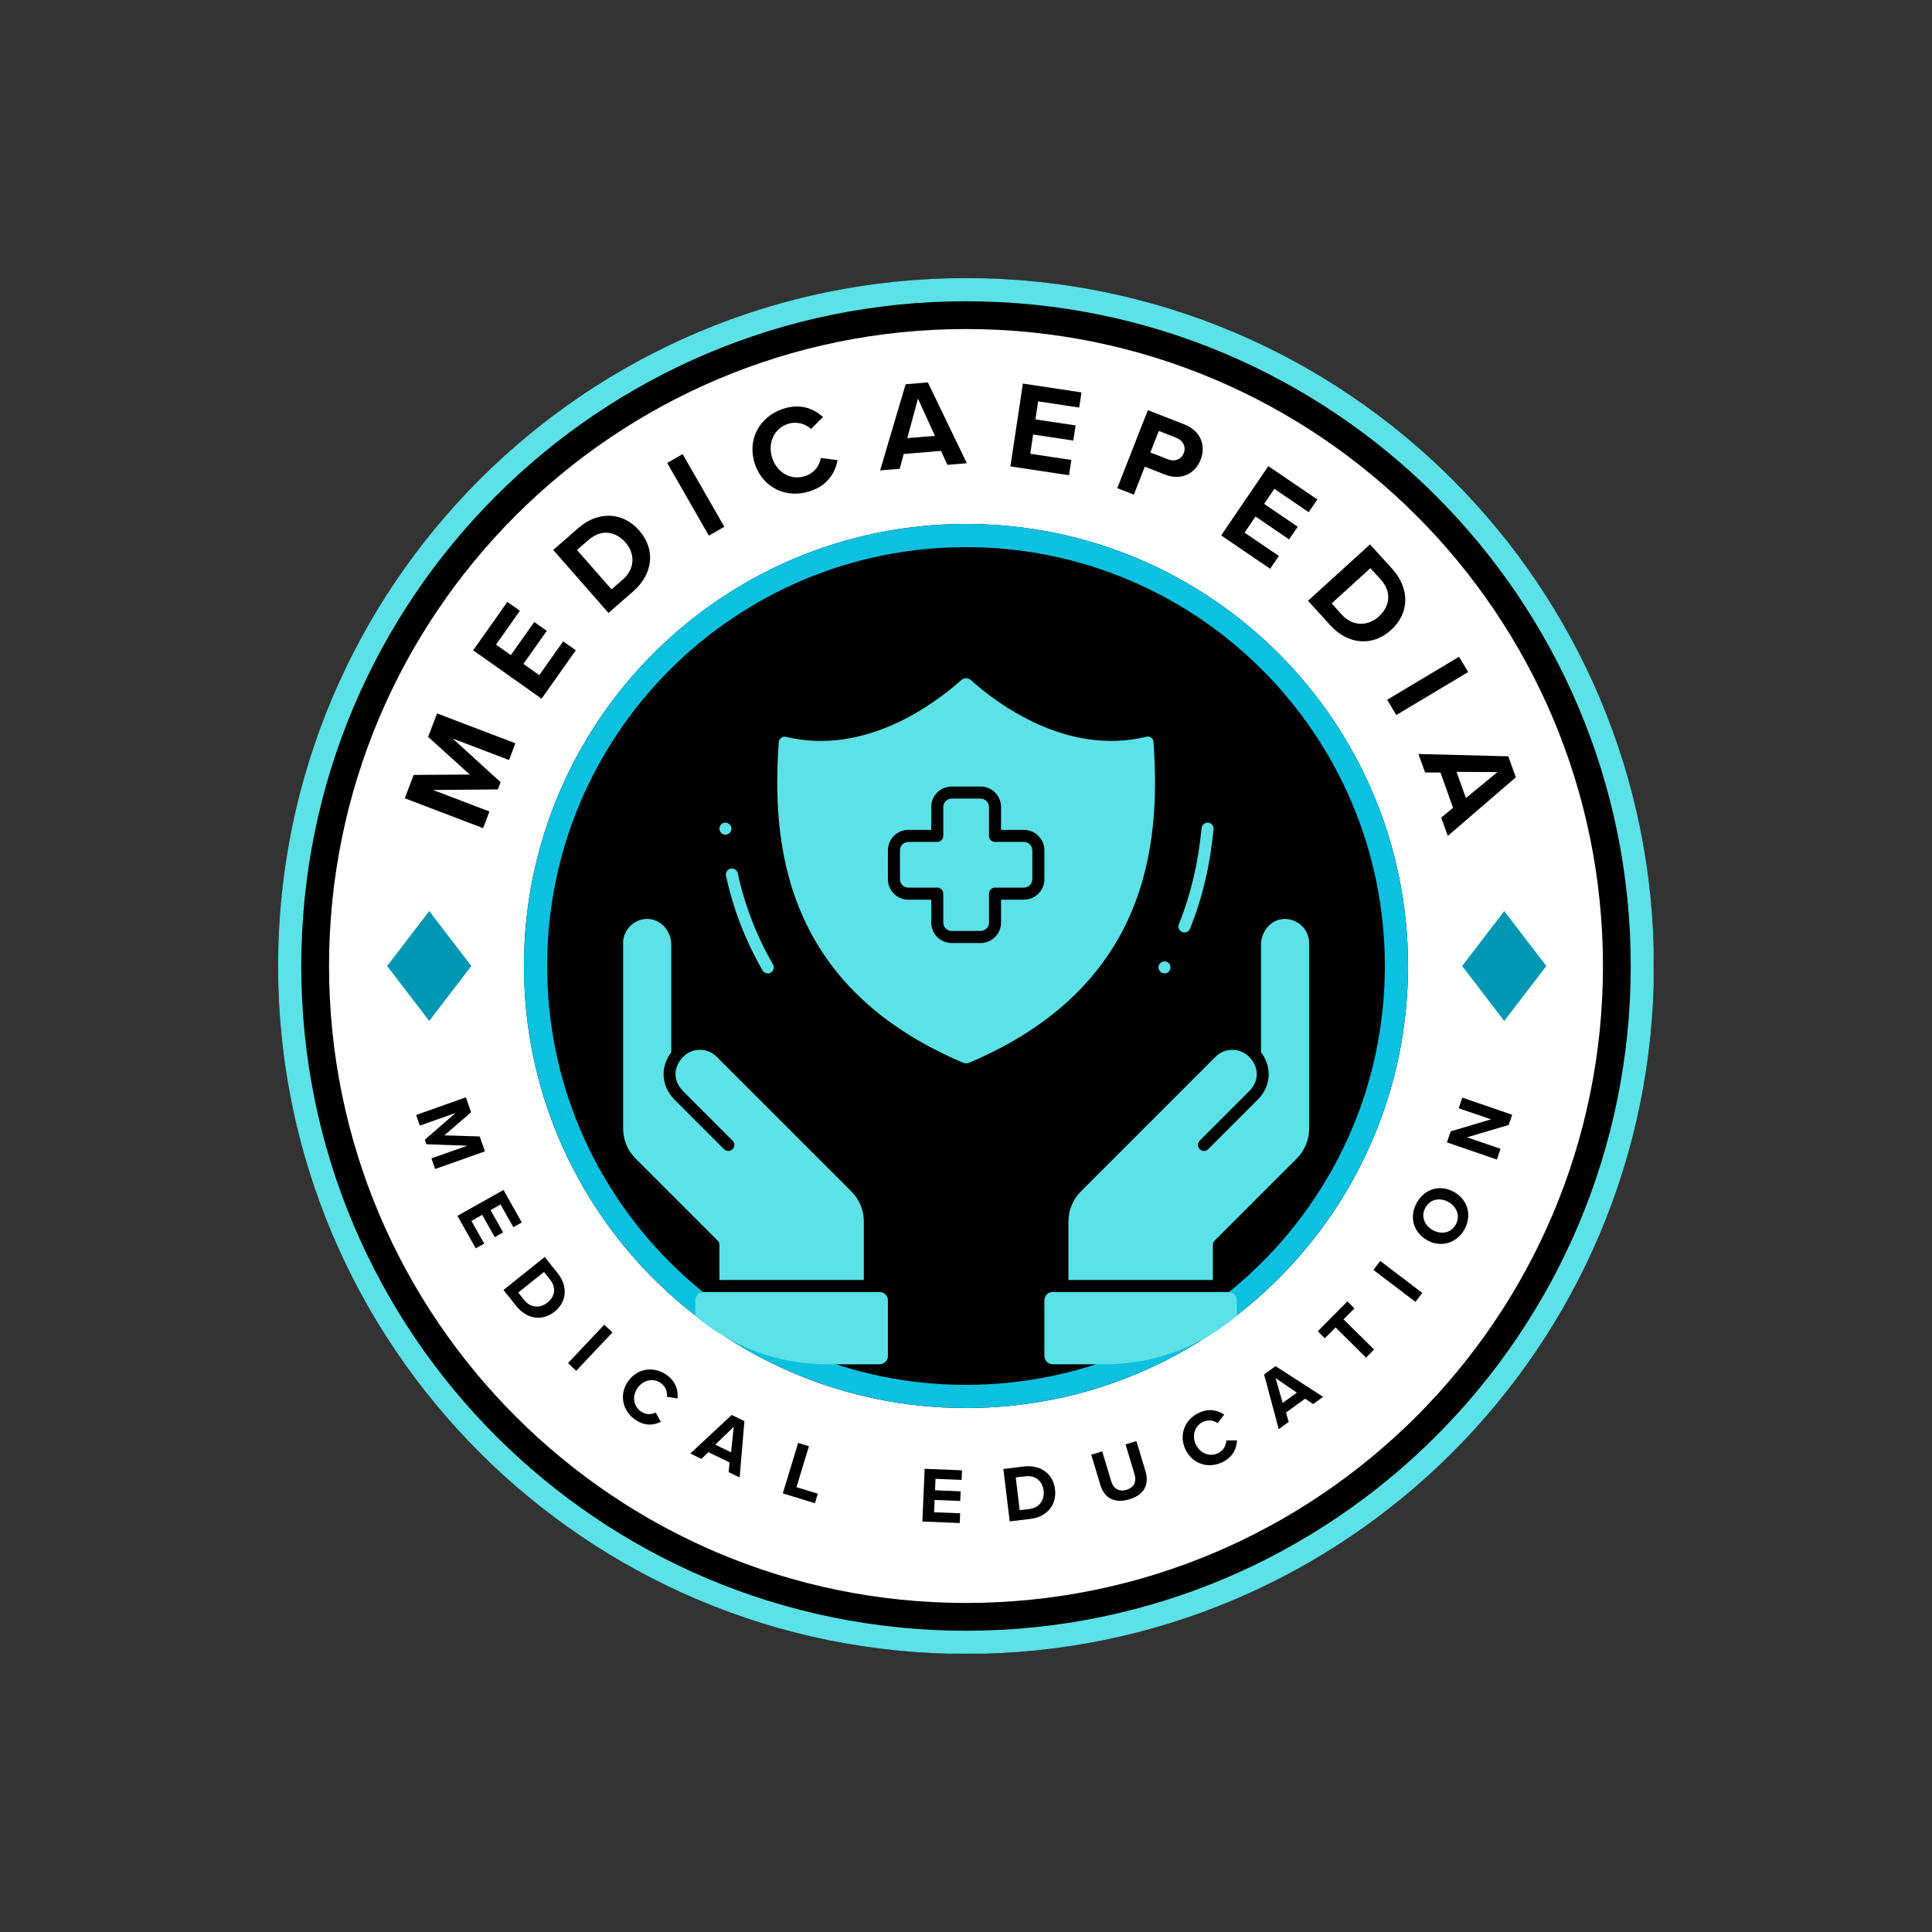 <svg xmlns="http://www.w3.org/2000/svg" xmlns:xlink="http://www.w3.org/1999/xlink" width="500" zoomAndPan="magnify" viewBox="0 0 375 375" height="500" preserveAspectRatio="xMidYMid meet" version="1.0"><rect x="0" y="0" width="375" height="375" fill="#333333" stroke="none"/><defs><g/><clipPath id="1dbd06b5d6"><path d="M 53.977 53.977 L 321.023 53.977 L 321.023 321.023 L 53.977 321.023 Z M 53.977 53.977 " clip-rule="nonzero"/></clipPath><clipPath id="651e604af2"><path d="M 187.5 53.977 C 113.758 53.977 53.977 113.758 53.977 187.5 C 53.977 261.242 113.758 321.023 187.5 321.023 C 261.242 321.023 321.023 261.242 321.023 187.5 C 321.023 113.758 261.242 53.977 187.5 53.977 Z M 187.5 53.977 " clip-rule="nonzero"/></clipPath><clipPath id="019a485dca"><path d="M 53.977 53.977 L 320.977 53.977 L 320.977 320.977 L 53.977 320.977 Z M 53.977 53.977 " clip-rule="nonzero"/></clipPath><clipPath id="c500428f69"><path d="M 187.5 53.977 C 113.758 53.977 53.977 113.758 53.977 187.5 C 53.977 261.242 113.758 321.023 187.5 321.023 C 261.242 321.023 321.023 261.242 321.023 187.5 C 321.023 113.758 261.242 53.977 187.5 53.977 Z M 187.5 53.977 " clip-rule="nonzero"/></clipPath><clipPath id="f6d254a394"><path d="M 63.867 63.867 L 311.133 63.867 L 311.133 311.133 L 63.867 311.133 Z M 63.867 63.867 " clip-rule="nonzero"/></clipPath><clipPath id="4ef3d621e8"><path d="M 187.5 63.867 C 119.219 63.867 63.867 119.219 63.867 187.5 C 63.867 255.781 119.219 311.133 187.5 311.133 C 255.781 311.133 311.133 255.781 311.133 187.5 C 311.133 119.219 255.781 63.867 187.5 63.867 Z M 187.5 63.867 " clip-rule="nonzero"/></clipPath><clipPath id="1462054e80"><path d="M 101.699 101.699 L 273.301 101.699 L 273.301 273.301 L 101.699 273.301 Z M 101.699 101.699 " clip-rule="nonzero"/></clipPath><clipPath id="3fd158102e"><path d="M 187.5 101.699 C 140.113 101.699 101.699 140.113 101.699 187.5 C 101.699 234.887 140.113 273.301 187.5 273.301 C 234.887 273.301 273.301 234.887 273.301 187.5 C 273.301 140.113 234.887 101.699 187.5 101.699 Z M 187.5 101.699 " clip-rule="nonzero"/></clipPath><clipPath id="299332eb56"><path d="M 101.699 101.699 L 273.297 101.699 L 273.297 273.297 L 101.699 273.297 Z M 101.699 101.699 " clip-rule="nonzero"/></clipPath><clipPath id="b4e4d67835"><path d="M 187.5 101.699 C 140.113 101.699 101.699 140.113 101.699 187.5 C 101.699 234.883 140.113 273.297 187.5 273.297 C 234.883 273.297 273.297 234.883 273.297 187.5 C 273.297 140.113 234.883 101.699 187.5 101.699 Z M 187.5 101.699 " clip-rule="nonzero"/></clipPath><clipPath id="8be808b8c9"><path d="M 174 155 L 201 155 L 201 181 L 174 181 Z M 174 155 " clip-rule="nonzero"/></clipPath><clipPath id="5b7eeaf78d"><path d="M 120.859 171.277 L 120.859 225.059 C 120.859 247.012 138.656 264.809 160.609 264.809 L 214.391 264.809 C 236.344 264.809 254.141 247.012 254.141 225.059 L 254.141 171.277 C 254.141 160.734 249.953 150.621 242.5 143.168 C 235.043 135.715 224.934 131.527 214.391 131.527 L 160.609 131.527 C 138.656 131.527 120.859 149.324 120.859 171.277 Z M 120.859 171.277 " clip-rule="nonzero"/></clipPath><clipPath id="a5181f579e"><path d="M 150 131.527 L 225 131.527 L 225 207 L 150 207 Z M 150 131.527 " clip-rule="nonzero"/></clipPath><clipPath id="e79843d381"><path d="M 120.859 171.277 L 120.859 225.059 C 120.859 247.012 138.656 264.809 160.609 264.809 L 214.391 264.809 C 236.344 264.809 254.141 247.012 254.141 225.059 L 254.141 171.277 C 254.141 160.734 249.953 150.621 242.5 143.168 C 235.043 135.715 224.934 131.527 214.391 131.527 L 160.609 131.527 C 138.656 131.527 120.859 149.324 120.859 171.277 Z M 120.859 171.277 " clip-rule="nonzero"/></clipPath><clipPath id="0e71e1c9b0"><path d="M 140 168 L 151 168 L 151 189 L 140 189 Z M 140 168 " clip-rule="nonzero"/></clipPath><clipPath id="c75d37d5e6"><path d="M 120.859 171.277 L 120.859 225.059 C 120.859 247.012 138.656 264.809 160.609 264.809 L 214.391 264.809 C 236.344 264.809 254.141 247.012 254.141 225.059 L 254.141 171.277 C 254.141 160.734 249.953 150.621 242.5 143.168 C 235.043 135.715 224.934 131.527 214.391 131.527 L 160.609 131.527 C 138.656 131.527 120.859 149.324 120.859 171.277 Z M 120.859 171.277 " clip-rule="nonzero"/></clipPath><clipPath id="228bcc765c"><path d="M 139 159 L 142 159 L 142 163 L 139 163 Z M 139 159 " clip-rule="nonzero"/></clipPath><clipPath id="bf916a16ea"><path d="M 120.859 171.277 L 120.859 225.059 C 120.859 247.012 138.656 264.809 160.609 264.809 L 214.391 264.809 C 236.344 264.809 254.141 247.012 254.141 225.059 L 254.141 171.277 C 254.141 160.734 249.953 150.621 242.5 143.168 C 235.043 135.715 224.934 131.527 214.391 131.527 L 160.609 131.527 C 138.656 131.527 120.859 149.324 120.859 171.277 Z M 120.859 171.277 " clip-rule="nonzero"/></clipPath><clipPath id="b9fc05ca70"><path d="M 228 159 L 236 159 L 236 181 L 228 181 Z M 228 159 " clip-rule="nonzero"/></clipPath><clipPath id="ef09172058"><path d="M 120.859 171.277 L 120.859 225.059 C 120.859 247.012 138.656 264.809 160.609 264.809 L 214.391 264.809 C 236.344 264.809 254.141 247.012 254.141 225.059 L 254.141 171.277 C 254.141 160.734 249.953 150.621 242.5 143.168 C 235.043 135.715 224.934 131.527 214.391 131.527 L 160.609 131.527 C 138.656 131.527 120.859 149.324 120.859 171.277 Z M 120.859 171.277 " clip-rule="nonzero"/></clipPath><clipPath id="4e86716dd7"><path d="M 224 186 L 228 186 L 228 189 L 224 189 Z M 224 186 " clip-rule="nonzero"/></clipPath><clipPath id="1e5c5a0a84"><path d="M 120.859 171.277 L 120.859 225.059 C 120.859 247.012 138.656 264.809 160.609 264.809 L 214.391 264.809 C 236.344 264.809 254.141 247.012 254.141 225.059 L 254.141 171.277 C 254.141 160.734 249.953 150.621 242.5 143.168 C 235.043 135.715 224.934 131.527 214.391 131.527 L 160.609 131.527 C 138.656 131.527 120.859 149.324 120.859 171.277 Z M 120.859 171.277 " clip-rule="nonzero"/></clipPath><clipPath id="0d4a43d613"><path d="M 202 250 L 241 250 L 241 265 L 202 265 Z M 202 250 " clip-rule="nonzero"/></clipPath><clipPath id="57bfafdc4e"><path d="M 120.859 171.277 L 120.859 225.059 C 120.859 247.012 138.656 264.809 160.609 264.809 L 214.391 264.809 C 236.344 264.809 254.141 247.012 254.141 225.059 L 254.141 171.277 C 254.141 160.734 249.953 150.621 242.5 143.168 C 235.043 135.715 224.934 131.527 214.391 131.527 L 160.609 131.527 C 138.656 131.527 120.859 149.324 120.859 171.277 Z M 120.859 171.277 " clip-rule="nonzero"/></clipPath><clipPath id="d42ee55ed3"><path d="M 134 250 L 173 250 L 173 265 L 134 265 Z M 134 250 " clip-rule="nonzero"/></clipPath><clipPath id="e56c84cd78"><path d="M 120.859 171.277 L 120.859 225.059 C 120.859 247.012 138.656 264.809 160.609 264.809 L 214.391 264.809 C 236.344 264.809 254.141 247.012 254.141 225.059 L 254.141 171.277 C 254.141 160.734 249.953 150.621 242.5 143.168 C 235.043 135.715 224.934 131.527 214.391 131.527 L 160.609 131.527 C 138.656 131.527 120.859 149.324 120.859 171.277 Z M 120.859 171.277 " clip-rule="nonzero"/></clipPath><clipPath id="13a56d1e09"><path d="M 120.859 178 L 168 178 L 168 249 L 120.859 249 Z M 120.859 178 " clip-rule="nonzero"/></clipPath><clipPath id="18977eaadd"><path d="M 120.859 171.277 L 120.859 225.059 C 120.859 247.012 138.656 264.809 160.609 264.809 L 214.391 264.809 C 236.344 264.809 254.141 247.012 254.141 225.059 L 254.141 171.277 C 254.141 160.734 249.953 150.621 242.5 143.168 C 235.043 135.715 224.934 131.527 214.391 131.527 L 160.609 131.527 C 138.656 131.527 120.859 149.324 120.859 171.277 Z M 120.859 171.277 " clip-rule="nonzero"/></clipPath><clipPath id="b95aeb6cd4"><path d="M 207 178 L 254.359 178 L 254.359 249 L 207 249 Z M 207 178 " clip-rule="nonzero"/></clipPath><clipPath id="047fb5c427"><path d="M 120.859 171.277 L 120.859 225.059 C 120.859 247.012 138.656 264.809 160.609 264.809 L 214.391 264.809 C 236.344 264.809 254.141 247.012 254.141 225.059 L 254.141 171.277 C 254.141 160.734 249.953 150.621 242.5 143.168 C 235.043 135.715 224.934 131.527 214.391 131.527 L 160.609 131.527 C 138.656 131.527 120.859 149.324 120.859 171.277 Z M 120.859 171.277 " clip-rule="nonzero"/></clipPath><clipPath id="6c507a5f17"><path d="M 75.141 176.832 L 91.488 176.832 L 91.488 198.227 L 75.141 198.227 Z M 75.141 176.832 " clip-rule="nonzero"/></clipPath><clipPath id="13dfee929d"><path d="M 83.316 176.832 L 91.488 187.5 L 83.316 198.168 L 75.141 187.5 Z M 83.316 176.832 " clip-rule="nonzero"/></clipPath><clipPath id="7eae1aa08e"><path d="M 283.801 176.832 L 300.148 176.832 L 300.148 198.227 L 283.801 198.227 Z M 283.801 176.832 " clip-rule="nonzero"/></clipPath><clipPath id="d4e64e7cea"><path d="M 291.973 176.832 L 300.148 187.5 L 291.973 198.168 L 283.801 187.5 Z M 291.973 176.832 " clip-rule="nonzero"/></clipPath></defs><g clip-path="url(#1dbd06b5d6)"><g clip-path="url(#651e604af2)"><path fill="#000000" d="M 53.977 53.977 L 321.023 53.977 L 321.023 321.023 L 53.977 321.023 Z M 53.977 53.977 " fill-opacity="1" fill-rule="nonzero"/></g></g><g clip-path="url(#019a485dca)"><g clip-path="url(#c500428f69)"><path stroke-linecap="butt" transform="matrix(0.75, 0, 0, 0.75, 53.976, 53.976)" fill="none" stroke-linejoin="miter" d="M 178.032 0 C 79.709 0 0 79.709 0 178.032 C 0 276.355 79.709 356.063 178.032 356.063 C 276.355 356.063 356.063 276.355 356.063 178.032 C 356.063 79.709 276.355 0 178.032 0 Z M 178.032 0 " stroke="#5ce1e6" stroke-width="12" stroke-opacity="1" stroke-miterlimit="4"/></g></g><g clip-path="url(#f6d254a394)"><g clip-path="url(#4ef3d621e8)"><path fill="#ffffff" d="M 63.867 63.867 L 311.133 63.867 L 311.133 311.133 L 63.867 311.133 Z M 63.867 63.867 " fill-opacity="1" fill-rule="nonzero"/></g></g><g clip-path="url(#1462054e80)"><g clip-path="url(#3fd158102e)"><path fill="#000000" d="M 101.699 101.699 L 273.301 101.699 L 273.301 273.301 L 101.699 273.301 Z M 101.699 101.699 " fill-opacity="1" fill-rule="nonzero"/></g></g><g clip-path="url(#299332eb56)"><g clip-path="url(#b4e4d67835)"><path stroke-linecap="butt" transform="matrix(0.75, 0, 0, 0.75, 101.701, 101.701)" fill="none" stroke-linejoin="miter" d="M 114.399 -0.002 C 51.217 -0.002 -0.002 51.217 -0.002 114.399 C -0.002 177.576 51.217 228.795 114.399 228.795 C 177.576 228.795 228.795 177.576 228.795 114.399 C 228.795 51.217 177.576 -0.002 114.399 -0.002 Z M 114.399 -0.002 " stroke="#0cc0df" stroke-width="12" stroke-opacity="1" stroke-miterlimit="4"/></g></g><g clip-path="url(#8be808b8c9)"><g clip-path="url(#5b7eeaf78d)"><path fill="#5ce1e6" d="M 198.742 163.414 L 193.133 163.414 C 192.98 163.414 192.828 163.383 192.688 163.324 C 192.543 163.266 192.418 163.184 192.309 163.07 C 192.199 162.961 192.113 162.836 192.055 162.691 C 191.996 162.551 191.965 162.402 191.965 162.246 L 191.965 156.641 C 191.965 156.422 191.922 156.215 191.84 156.016 C 191.758 155.812 191.641 155.637 191.484 155.484 C 191.332 155.332 191.156 155.211 190.957 155.129 C 190.754 155.047 190.547 155.004 190.332 155.004 L 184.723 155.004 C 184.508 155.004 184.297 155.047 184.098 155.129 C 183.898 155.211 183.723 155.332 183.566 155.484 C 183.414 155.637 183.297 155.812 183.215 156.016 C 183.129 156.215 183.09 156.422 183.09 156.641 L 183.09 162.246 C 183.09 162.402 183.059 162.551 183 162.691 C 182.941 162.836 182.855 162.961 182.746 163.07 C 182.637 163.184 182.512 163.266 182.367 163.324 C 182.223 163.383 182.074 163.414 181.922 163.414 L 176.312 163.414 C 176.098 163.414 175.887 163.457 175.688 163.539 C 175.488 163.621 175.312 163.742 175.156 163.895 C 175.004 164.047 174.887 164.223 174.805 164.426 C 174.719 164.625 174.68 164.832 174.68 165.051 L 174.68 170.656 C 174.68 170.875 174.719 171.082 174.805 171.281 C 174.887 171.48 175.004 171.66 175.156 171.812 C 175.312 171.965 175.488 172.082 175.688 172.168 C 175.887 172.25 176.098 172.293 176.312 172.293 L 181.922 172.293 C 182.074 172.293 182.223 172.32 182.367 172.379 C 182.512 172.441 182.637 172.523 182.746 172.633 C 182.855 172.742 182.941 172.871 183 173.012 C 183.059 173.156 183.09 173.305 183.09 173.461 L 183.09 179.066 C 183.09 179.281 183.129 179.492 183.215 179.691 C 183.297 179.891 183.414 180.07 183.566 180.223 C 183.723 180.375 183.898 180.492 184.098 180.578 C 184.297 180.66 184.508 180.703 184.723 180.703 L 190.332 180.703 C 190.547 180.703 190.754 180.66 190.957 180.578 C 191.156 180.492 191.332 180.375 191.484 180.223 C 191.641 180.07 191.758 179.891 191.84 179.691 C 191.922 179.492 191.965 179.281 191.965 179.066 L 191.965 173.461 C 191.965 173.305 191.996 173.156 192.055 173.012 C 192.113 172.871 192.199 172.742 192.309 172.633 C 192.418 172.523 192.543 172.441 192.688 172.379 C 192.828 172.32 192.98 172.293 193.133 172.293 L 198.742 172.293 C 198.957 172.293 199.164 172.25 199.367 172.168 C 199.566 172.082 199.742 171.965 199.895 171.812 C 200.051 171.66 200.168 171.48 200.25 171.281 C 200.332 171.082 200.375 170.871 200.375 170.656 L 200.375 165.051 C 200.375 164.832 200.332 164.625 200.25 164.426 C 200.168 164.223 200.051 164.047 199.895 163.895 C 199.742 163.742 199.566 163.621 199.367 163.539 C 199.164 163.457 198.957 163.414 198.742 163.414 Z M 198.742 163.414 " fill-opacity="1" fill-rule="nonzero"/></g></g><g clip-path="url(#a5181f579e)"><g clip-path="url(#e79843d381)"><path fill="#5ce1e6" d="M 223.902 144.078 C 223.906 143.902 223.867 143.738 223.793 143.578 C 223.715 143.422 223.609 143.289 223.469 143.184 C 223.328 143.078 223.172 143.012 223 142.98 C 222.828 142.949 222.66 142.957 222.492 143.008 C 207 146.73 193.523 136.551 188.449 132 C 188.32 131.887 188.18 131.797 188.02 131.738 C 187.859 131.676 187.695 131.645 187.523 131.645 C 187.352 131.645 187.188 131.676 187.027 131.734 C 186.867 131.797 186.727 131.883 186.598 131.996 C 181.492 136.547 167.957 146.738 152.562 143.016 C 152.398 142.977 152.23 142.973 152.062 143.012 C 151.895 143.047 151.746 143.113 151.609 143.219 C 151.473 143.32 151.363 143.449 151.285 143.602 C 151.203 143.75 151.16 143.914 151.152 144.082 C 149.781 163.688 151.992 191.465 186.953 206.281 C 187.336 206.438 187.719 206.438 188.105 206.281 C 223.066 191.465 225.277 163.684 223.902 144.078 Z M 202.711 170.656 C 202.711 171.184 202.609 171.688 202.41 172.176 C 202.207 172.66 201.918 173.09 201.547 173.465 C 201.176 173.836 200.746 174.121 200.258 174.324 C 199.773 174.527 199.266 174.629 198.742 174.629 L 194.301 174.629 L 194.301 179.066 C 194.301 179.594 194.199 180.098 194 180.586 C 193.797 181.07 193.508 181.5 193.137 181.875 C 192.766 182.246 192.336 182.531 191.848 182.734 C 191.363 182.938 190.855 183.039 190.332 183.039 L 184.723 183.039 C 184.195 183.039 183.691 182.938 183.203 182.734 C 182.719 182.531 182.289 182.246 181.918 181.875 C 181.543 181.5 181.258 181.07 181.055 180.586 C 180.855 180.098 180.754 179.594 180.754 179.066 L 180.754 174.629 L 176.312 174.629 C 175.785 174.629 175.281 174.527 174.793 174.324 C 174.309 174.121 173.879 173.836 173.508 173.465 C 173.133 173.09 172.848 172.66 172.645 172.176 C 172.445 171.688 172.344 171.184 172.344 170.656 L 172.344 165.051 C 172.344 164.523 172.445 164.016 172.645 163.531 C 172.848 163.043 173.133 162.613 173.508 162.242 C 173.879 161.871 174.309 161.582 174.793 161.383 C 175.281 161.18 175.785 161.078 176.312 161.078 L 180.754 161.078 L 180.754 156.641 C 180.754 156.113 180.855 155.605 181.055 155.121 C 181.258 154.633 181.543 154.203 181.918 153.832 C 182.289 153.461 182.719 153.172 183.203 152.973 C 183.691 152.77 184.195 152.668 184.723 152.668 L 190.332 152.668 C 190.855 152.668 191.363 152.77 191.848 152.973 C 192.336 153.172 192.766 153.461 193.137 153.832 C 193.508 154.203 193.797 154.633 194 155.121 C 194.199 155.605 194.301 156.113 194.301 156.641 L 194.301 161.078 L 198.742 161.078 C 199.266 161.078 199.773 161.18 200.258 161.383 C 200.746 161.582 201.176 161.871 201.547 162.242 C 201.918 162.613 202.207 163.043 202.41 163.531 C 202.609 164.016 202.711 164.523 202.711 165.051 Z M 202.711 170.656 " fill-opacity="1" fill-rule="nonzero"/></g></g><g clip-path="url(#0e71e1c9b0)"><g clip-path="url(#c75d37d5e6)"><path fill="#5ce1e6" d="M 140.918 169.996 C 142.328 176.484 144.695 182.605 148.016 188.359 C 148.094 188.492 148.191 188.605 148.316 188.699 C 148.438 188.793 148.574 188.863 148.727 188.902 C 148.875 188.941 149.027 188.949 149.18 188.93 C 149.332 188.91 149.477 188.859 149.609 188.781 C 149.746 188.703 149.859 188.605 149.953 188.48 C 150.047 188.359 150.113 188.223 150.152 188.07 C 150.195 187.922 150.203 187.77 150.184 187.617 C 150.164 187.465 150.113 187.32 150.035 187.184 C 146.836 181.641 144.559 175.742 143.199 169.488 C 143.164 169.336 143.105 169.199 143.016 169.07 C 142.926 168.945 142.816 168.84 142.684 168.754 C 142.555 168.672 142.414 168.617 142.262 168.59 C 142.109 168.562 141.957 168.566 141.805 168.602 C 141.652 168.633 141.516 168.695 141.387 168.785 C 141.262 168.875 141.156 168.984 141.07 169.113 C 140.988 169.246 140.934 169.387 140.906 169.539 C 140.879 169.691 140.883 169.844 140.918 169.996 Z M 140.918 169.996 " fill-opacity="1" fill-rule="nonzero"/></g></g><g clip-path="url(#228bcc765c)"><g clip-path="url(#bf916a16ea)"><path fill="#5ce1e6" d="M 141.973 160.844 C 141.973 161 141.941 161.148 141.883 161.293 C 141.824 161.434 141.738 161.562 141.629 161.672 C 141.52 161.781 141.395 161.863 141.25 161.922 C 141.109 161.984 140.957 162.012 140.805 162.012 C 140.648 162.012 140.5 161.984 140.355 161.922 C 140.215 161.863 140.086 161.781 139.977 161.672 C 139.867 161.562 139.785 161.434 139.727 161.293 C 139.664 161.148 139.637 161 139.637 160.844 C 139.637 160.691 139.664 160.539 139.727 160.398 C 139.785 160.254 139.867 160.129 139.977 160.02 C 140.086 159.91 140.215 159.824 140.355 159.766 C 140.5 159.707 140.648 159.676 140.805 159.676 C 140.957 159.676 141.109 159.707 141.25 159.766 C 141.395 159.824 141.52 159.91 141.629 160.02 C 141.738 160.129 141.824 160.254 141.883 160.398 C 141.941 160.539 141.973 160.691 141.973 160.844 Z M 141.973 160.844 " fill-opacity="1" fill-rule="nonzero"/></g></g><g clip-path="url(#b9fc05ca70)"><g clip-path="url(#ef09172058)"><path fill="#5ce1e6" d="M 233.234 160.727 C 232.523 167.738 231.121 173.668 228.816 179.387 C 228.758 179.527 228.73 179.68 228.73 179.832 C 228.73 179.988 228.762 180.137 228.824 180.281 C 228.883 180.422 228.969 180.547 229.078 180.656 C 229.191 180.766 229.316 180.848 229.461 180.906 C 229.605 180.965 229.754 180.992 229.91 180.992 C 230.062 180.992 230.215 180.961 230.355 180.898 C 230.5 180.84 230.625 180.754 230.734 180.641 C 230.84 180.531 230.926 180.406 230.984 180.262 C 233.375 174.332 234.828 168.199 235.555 160.961 C 235.57 160.805 235.555 160.656 235.512 160.508 C 235.469 160.359 235.395 160.223 235.297 160.105 C 235.199 159.984 235.082 159.887 234.945 159.816 C 234.809 159.742 234.664 159.699 234.512 159.684 C 234.355 159.668 234.207 159.684 234.059 159.73 C 233.91 159.773 233.777 159.848 233.656 159.945 C 233.539 160.043 233.441 160.16 233.367 160.293 C 233.293 160.43 233.25 160.574 233.234 160.727 Z M 233.234 160.727 " fill-opacity="1" fill-rule="nonzero"/></g></g><g clip-path="url(#4e86716dd7)"><g clip-path="url(#1e5c5a0a84)"><path fill="#5ce1e6" d="M 227.195 187.773 C 227.195 187.926 227.164 188.074 227.105 188.219 C 227.047 188.363 226.961 188.488 226.852 188.598 C 226.742 188.707 226.617 188.793 226.473 188.852 C 226.332 188.91 226.184 188.941 226.027 188.941 C 225.871 188.941 225.723 188.91 225.578 188.852 C 225.438 188.793 225.309 188.707 225.199 188.598 C 225.09 188.488 225.008 188.363 224.949 188.219 C 224.887 188.074 224.859 187.926 224.859 187.773 C 224.859 187.617 224.887 187.469 224.949 187.324 C 225.008 187.18 225.09 187.055 225.199 186.945 C 225.309 186.836 225.438 186.75 225.578 186.691 C 225.723 186.633 225.871 186.602 226.027 186.602 C 226.184 186.602 226.332 186.633 226.473 186.691 C 226.617 186.75 226.742 186.836 226.852 186.945 C 226.961 187.055 227.047 187.18 227.105 187.324 C 227.164 187.469 227.195 187.617 227.195 187.773 Z M 227.195 187.773 " fill-opacity="1" fill-rule="nonzero"/></g></g><g clip-path="url(#0d4a43d613)"><g clip-path="url(#57bfafdc4e)"><path fill="#5ce1e6" d="M 240.09 263.207 L 240.09 252.383 C 240.09 252.172 240.051 251.969 239.969 251.773 C 239.887 251.574 239.77 251.402 239.621 251.254 C 239.473 251.105 239.301 250.988 239.105 250.906 C 238.91 250.828 238.703 250.785 238.492 250.785 L 204.309 250.785 C 204.098 250.785 203.895 250.828 203.699 250.906 C 203.504 250.988 203.332 251.105 203.18 251.254 C 203.031 251.402 202.914 251.574 202.836 251.773 C 202.754 251.969 202.711 252.172 202.711 252.383 L 202.711 263.207 C 202.711 263.418 202.754 263.621 202.836 263.816 C 202.914 264.012 203.031 264.188 203.18 264.336 C 203.332 264.484 203.504 264.602 203.699 264.68 C 203.895 264.762 204.098 264.805 204.309 264.805 L 238.492 264.805 C 238.703 264.805 238.91 264.762 239.105 264.68 C 239.301 264.602 239.473 264.484 239.621 264.336 C 239.77 264.188 239.887 264.012 239.969 263.816 C 240.051 263.621 240.09 263.418 240.09 263.207 Z M 240.09 263.207 " fill-opacity="1" fill-rule="nonzero"/></g></g><g clip-path="url(#d42ee55ed3)"><g clip-path="url(#e56c84cd78)"><path fill="#5ce1e6" d="M 172.344 263.207 L 172.344 252.383 C 172.34 252.172 172.301 251.969 172.219 251.773 C 172.137 251.574 172.023 251.402 171.875 251.254 C 171.723 251.105 171.551 250.988 171.355 250.906 C 171.16 250.828 170.957 250.785 170.746 250.785 L 136.562 250.785 C 136.348 250.785 136.145 250.828 135.949 250.906 C 135.754 250.988 135.582 251.105 135.434 251.254 C 135.281 251.402 135.168 251.574 135.086 251.773 C 135.004 251.969 134.965 252.172 134.965 252.383 L 134.965 263.207 C 134.965 263.418 135.004 263.621 135.086 263.816 C 135.168 264.012 135.281 264.188 135.434 264.336 C 135.582 264.484 135.754 264.602 135.949 264.68 C 136.145 264.762 136.348 264.805 136.562 264.805 L 170.746 264.805 C 170.957 264.805 171.16 264.762 171.355 264.68 C 171.551 264.602 171.723 264.484 171.875 264.336 C 172.023 264.188 172.137 264.012 172.219 263.816 C 172.301 263.621 172.34 263.418 172.344 263.207 Z M 172.344 263.207 " fill-opacity="1" fill-rule="nonzero"/></g></g><g clip-path="url(#13a56d1e09)"><g clip-path="url(#18977eaadd)"><path fill="#5ce1e6" d="M 130.293 183.371 C 130.293 180.812 128.453 178.625 126.105 178.391 C 123.418 178.059 120.895 180.34 120.945 183.039 L 120.945 219.07 C 120.949 220.152 121.16 221.195 121.574 222.195 C 121.988 223.199 122.578 224.082 123.34 224.852 L 139.293 240.805 C 139.52 241.031 139.637 241.305 139.637 241.629 L 139.637 248.449 L 167.668 248.449 L 167.668 237.051 C 167.668 235.969 167.457 234.926 167.043 233.926 C 166.629 232.926 166.039 232.039 165.273 231.27 L 139.148 205.145 C 137.395 203.32 134.293 203.289 132.566 205.168 C 130.961 206.77 130.332 209.43 132.539 211.75 L 142.203 221.414 C 142.309 221.523 142.391 221.648 142.445 221.793 C 142.504 221.934 142.531 222.082 142.531 222.234 C 142.527 222.387 142.5 222.535 142.438 222.676 C 142.379 222.816 142.297 222.941 142.188 223.051 C 142.078 223.16 141.957 223.242 141.812 223.301 C 141.672 223.363 141.527 223.391 141.371 223.395 C 141.219 223.395 141.07 223.367 140.93 223.309 C 140.785 223.254 140.66 223.172 140.551 223.066 L 130.867 213.383 C 128.016 210.387 128.41 206.711 130.293 204.258 Z M 130.293 183.371 " fill-opacity="1" fill-rule="nonzero"/></g></g><g clip-path="url(#b95aeb6cd4)"><g clip-path="url(#047fb5c427)"><path fill="#5ce1e6" d="M 248.949 178.391 C 246.602 178.625 244.762 180.812 244.762 183.371 L 244.762 204.258 C 246.641 206.711 247.039 210.383 244.207 213.363 L 234.504 223.066 C 234.395 223.172 234.266 223.254 234.125 223.312 C 233.98 223.367 233.836 223.395 233.68 223.395 C 233.527 223.395 233.383 223.363 233.238 223.305 C 233.098 223.242 232.973 223.16 232.867 223.051 C 232.758 222.945 232.672 222.82 232.613 222.676 C 232.555 222.535 232.523 222.391 232.523 222.234 C 232.523 222.082 232.551 221.934 232.605 221.793 C 232.664 221.652 232.746 221.523 232.852 221.414 L 242.535 211.73 C 244.723 209.43 244.09 206.773 242.488 205.168 C 242.273 204.949 242.043 204.75 241.789 204.578 C 241.539 204.402 241.27 204.258 240.988 204.137 C 240.707 204.016 240.414 203.926 240.117 203.863 C 239.816 203.801 239.512 203.77 239.207 203.77 C 238.898 203.766 238.598 203.797 238.297 203.855 C 237.996 203.914 237.703 204.004 237.422 204.121 C 237.137 204.238 236.867 204.383 236.613 204.555 C 236.359 204.727 236.125 204.922 235.91 205.141 L 209.777 231.27 C 209.016 232.039 208.426 232.926 208.012 233.926 C 207.598 234.926 207.387 235.969 207.383 237.055 L 207.383 248.449 L 235.418 248.449 L 235.418 241.629 C 235.418 241.305 235.531 241.031 235.762 240.805 L 251.711 224.852 C 252.477 224.082 253.066 223.195 253.48 222.195 C 253.895 221.195 254.105 220.152 254.105 219.066 L 254.105 183.039 C 254.105 182.711 254.07 182.387 254 182.07 C 253.93 181.75 253.828 181.441 253.695 181.145 C 253.562 180.844 253.398 180.562 253.207 180.301 C 253.012 180.035 252.797 179.793 252.555 179.578 C 252.309 179.359 252.047 179.168 251.766 179.004 C 251.484 178.84 251.188 178.707 250.875 178.602 C 250.566 178.5 250.25 178.434 249.922 178.395 C 249.598 178.359 249.273 178.359 248.949 178.391 Z M 248.949 178.391 " fill-opacity="1" fill-rule="nonzero"/></g></g><g clip-path="url(#6c507a5f17)"><g clip-path="url(#13dfee929d)"><path fill="#0097b2" d="M 75.141 176.832 L 91.488 176.832 L 91.488 198.164 L 75.141 198.164 Z M 75.141 176.832 " fill-opacity="1" fill-rule="nonzero"/></g></g><g clip-path="url(#7eae1aa08e)"><g clip-path="url(#d4e64e7cea)"><path fill="#0097b2" d="M 283.801 176.832 L 300.148 176.832 L 300.148 198.164 L 283.801 198.164 Z M 283.801 176.832 " fill-opacity="1" fill-rule="nonzero"/></g></g><g fill="#000000" fill-opacity="1"><g transform="translate(93.196, 162.242)"><g><path d="M 6.844 -17.969 L -8.359 -23.766 L -10.094 -19.219 L -2.016 -11.906 L -12.906 -11.828 L -14.625 -7.297 L 0.578 -1.5 L 1.797 -4.734 L -9.141 -8.906 L 3.438 -9.016 L 3.969 -10.422 L -5.328 -18.891 L 5.609 -14.719 Z M 6.844 -17.969 "/></g></g></g><g fill="#000000" fill-opacity="1"><g transform="translate(104.199, 136.925)"><g><path d="M 7.562 -10.703 L 5.109 -12.438 L 0.469 -5.875 L -2.609 -8.062 L 1.938 -14.484 L -0.5 -16.188 L -5.047 -9.766 L -7.922 -11.812 L -3.281 -18.375 L -5.719 -20.094 L -12.359 -10.703 L 0.922 -1.312 Z M 7.562 -10.703 "/></g></g></g><g fill="#000000" fill-opacity="1"><g transform="translate(116.902, 120.038)"><g><path d="M 6.031 -5.281 C 9.859 -8.641 10.391 -13.391 7.172 -17.062 C 3.938 -20.75 -0.859 -20.875 -4.688 -17.516 L -9.516 -13.297 L 1.203 -1.062 Z M -4.906 -13.281 L -2.688 -15.219 C -0.172 -17.422 2.609 -16.906 4.516 -14.734 C 6.328 -12.672 6.438 -9.703 4.016 -7.578 L 1.797 -5.641 Z M -4.906 -13.281 "/></g></g></g><g fill="#000000" fill-opacity="1"><g transform="translate(136.201, 104.764)"><g><path d="M 4.391 -2.516 L -3.703 -16.625 L -6.703 -14.906 L 1.391 -0.797 Z M 4.391 -2.516 "/></g></g></g><g fill="#000000" fill-opacity="1"><g transform="translate(148.347, 98.037)"><g><path d="M 8.953 -2.719 C 12.469 -3.906 13.766 -6.422 14.234 -8.719 L 10.969 -9.141 C 10.75 -7.641 9.672 -6.203 7.969 -5.641 C 5.297 -4.734 2.547 -6.188 1.562 -9.094 C 0.578 -12 1.875 -14.844 4.547 -15.75 C 6.25 -16.312 8 -15.797 9.062 -14.781 L 11.406 -17.094 C 9.672 -18.656 7.078 -19.844 3.562 -18.656 C -0.938 -17.125 -3.406 -12.688 -1.812 -7.953 C -0.219 -3.219 4.453 -1.188 8.953 -2.719 Z M 8.953 -2.719 "/></g></g></g><g fill="#000000" fill-opacity="1"><g transform="translate(170.957, 91.288)"><g><path d="M 16.703 -1.375 L 9.141 -17.062 L 4.828 -16.703 L -0.125 0.016 L 3.672 -0.297 L 4.453 -3.172 L 11.688 -3.766 L 12.938 -1.062 Z M 10.516 -6.688 L 5.141 -6.25 L 7.219 -13.906 Z M 10.516 -6.688 "/></g></g></g><g fill="#000000" fill-opacity="1"><g transform="translate(194.527, 90.293)"><g><path d="M 12.969 1.953 L 13.422 -1.016 L 5.453 -2.219 L 6 -5.953 L 13.797 -4.781 L 14.25 -7.719 L 6.453 -8.891 L 6.969 -12.391 L 14.938 -11.188 L 15.391 -14.125 L 4.016 -15.844 L 1.594 0.234 Z M 12.969 1.953 "/></g></g></g><g fill="#000000" fill-opacity="1"><g transform="translate(215.363, 94.158)"><g><path d="M 4.719 1.844 L 6.844 -3.578 L 10.703 -2.062 C 13.969 -0.781 16.641 -2.281 17.672 -4.906 C 18.719 -7.578 17.812 -10.484 14.516 -11.781 L 7.438 -14.547 L 1.5 0.594 Z M 14.406 -6.219 C 13.906 -4.938 12.609 -4.5 11.344 -5 L 7.922 -6.344 L 9.562 -10.516 L 12.984 -9.172 C 14.25 -8.672 14.891 -7.453 14.406 -6.219 Z M 14.406 -6.219 "/></g></g></g><g fill="#000000" fill-opacity="1"><g transform="translate(235.696, 103.023)"><g><path d="M 10.844 7.375 L 12.531 4.891 L 5.875 0.359 L 8 -2.766 L 14.516 1.672 L 16.188 -0.781 L 9.672 -5.219 L 11.656 -8.141 L 18.312 -3.609 L 20 -6.078 L 10.484 -12.547 L 1.328 0.906 Z M 10.844 7.375 "/></g></g></g><g fill="#000000" fill-opacity="1"><g transform="translate(252.809, 115.42)"><g><path d="M 5.391 5.938 C 8.812 9.703 13.578 10.141 17.203 6.859 C 20.828 3.562 20.844 -1.234 17.422 -5 L 13.109 -9.75 L 1.078 1.188 Z M 13.188 -5.141 L 15.172 -2.953 C 17.422 -0.484 16.953 2.297 14.812 4.25 C 12.781 6.094 9.812 6.266 7.641 3.891 L 5.656 1.703 Z M 13.188 -5.141 "/></g></g></g><g fill="#000000" fill-opacity="1"><g transform="translate(268.422, 134.446)"><g><path d="M 2.594 4.344 L 16.547 -4 L 14.781 -6.969 L 0.828 1.375 Z M 2.594 4.344 "/></g></g></g><g fill="#000000" fill-opacity="1"><g transform="translate(275.363, 146.472)"><g><path d="M 5.656 15.781 L 18.859 4.406 L 17.391 0.328 L -0.047 -0.125 L 1.25 3.469 L 4.234 3.484 L 6.672 10.328 L 4.375 12.219 Z M 9.172 8.422 L 7.344 3.344 L 15.297 3.391 Z M 9.172 8.422 "/></g></g></g><g fill="#000000" fill-opacity="1"><g transform="translate(80.426, 215.461)"><g><path d="M 4.047 11.438 L 13.703 8.016 L 12.672 5.125 L 5.828 4.906 L 11.016 0.422 L 10 -2.469 L 0.344 0.953 L 1.062 3.016 L 8.016 0.562 L 2.031 5.75 L 2.344 6.641 L 10.266 6.922 L 3.312 9.375 Z M 4.047 11.438 "/></g></g></g><g fill="#000000" fill-opacity="1"><g transform="translate(88.294, 235.098)"><g><path d="M 4.047 7.203 L 5.688 6.281 L 3.203 1.875 L 5.297 0.703 L 7.734 5.031 L 9.359 4.109 L 6.922 -0.219 L 8.859 -1.312 L 11.344 3.094 L 12.984 2.188 L 9.438 -4.125 L 0.5 0.891 Z M 4.047 7.203 "/></g></g></g><g fill="#000000" fill-opacity="1"><g transform="translate(97.089, 249.587)"><g><path d="M 3.156 3.953 C 5.156 6.453 8.156 6.938 10.562 5 C 12.969 3.078 13.156 0.047 11.156 -2.453 L 8.641 -5.609 L 0.641 0.797 Z M 8.5 -2.703 L 9.656 -1.25 C 10.984 0.406 10.578 2.125 9.156 3.25 C 7.797 4.344 5.922 4.344 4.656 2.75 L 3.5 1.297 Z M 8.5 -2.703 "/></g></g></g><g fill="#000000" fill-opacity="1"><g transform="translate(109.515, 263.871)"><g><path d="M 2.328 2.203 L 9.359 -5.25 L 7.766 -6.75 L 0.734 0.703 Z M 2.328 2.203 "/></g></g></g><g fill="#000000" fill-opacity="1"><g transform="translate(118.548, 271.947)"><g><path d="M 4.703 3.578 C 6.594 4.938 8.375 4.672 9.719 4.047 L 8.719 2.219 C 7.875 2.672 6.75 2.672 5.828 2 C 4.375 0.969 4.094 -0.984 5.219 -2.562 C 6.344 -4.141 8.281 -4.516 9.734 -3.484 C 10.656 -2.812 11.031 -1.75 10.891 -0.844 L 12.953 -0.5 C 13.109 -1.953 12.75 -3.703 10.859 -5.062 C 8.422 -6.797 5.219 -6.438 3.391 -3.875 C 1.562 -1.312 2.266 1.844 4.703 3.578 Z M 4.703 3.578 "/></g></g></g><g fill="#000000" fill-opacity="1"><g transform="translate(134.05, 282.16)"><g><path d="M 9.516 4.609 L 10.438 -6.328 L 7.969 -7.516 L -0.062 -0.031 L 2.094 1.016 L 3.438 -0.297 L 7.562 1.703 L 7.375 3.578 Z M 7.844 -0.266 L 4.781 -1.75 L 8.375 -5.219 Z M 7.844 -0.266 "/></g></g></g><g fill="#000000" fill-opacity="1"><g transform="translate(150.969, 289.568)"><g><path d="M 7.203 2.203 L 7.766 0.359 L 3.625 -0.906 L 6.047 -8.859 L 3.953 -9.5 L 0.969 0.297 Z M 7.203 2.203 "/></g></g></g><g fill="#000000" fill-opacity="1"><g transform="translate(166.332, 293.608)"><g/></g></g><g fill="#000000" fill-opacity="1"><g transform="translate(178.02, 295.277)"><g><path d="M 8.266 0.344 L 8.344 -1.547 L 3.281 -1.75 L 3.391 -4.141 L 8.359 -3.938 L 8.438 -5.812 L 3.469 -6.016 L 3.562 -8.234 L 8.625 -8.031 L 8.703 -9.891 L 1.453 -10.188 L 1.016 0.047 Z M 8.266 0.344 "/></g></g></g><g fill="#000000" fill-opacity="1"><g transform="translate(194.97, 295.426)"><g><path d="M 5.031 -0.609 C 8.203 -0.984 10.172 -3.281 9.812 -6.359 C 9.438 -9.406 6.969 -11.156 3.797 -10.781 L -0.219 -10.297 L 1.016 -0.125 Z M 2.188 -8.656 L 4.031 -8.875 C 6.125 -9.125 7.375 -7.875 7.594 -6.078 C 7.797 -4.328 6.812 -2.75 4.797 -2.516 L 2.953 -2.297 Z M 2.188 -8.656 "/></g></g></g><g fill="#000000" fill-opacity="1"><g transform="translate(213.799, 292.462)"><g><path d="M -0.219 -4.219 C 0.516 -1.797 2.406 -0.547 5.422 -1.453 C 8.391 -2.344 9.281 -4.422 8.547 -6.875 L 6.781 -12.75 L 4.672 -12.109 L 6.422 -6.297 C 6.828 -4.922 6.375 -3.75 4.875 -3.297 C 3.344 -2.828 2.297 -3.562 1.891 -4.938 L 0.141 -10.75 L -1.984 -10.109 Z M -0.219 -4.219 "/></g></g></g><g fill="#000000" fill-opacity="1"><g transform="translate(231.969, 286.245)"><g><path d="M 5.359 -2.469 C 7.438 -3.5 8.062 -5.203 8.141 -6.672 L 6.047 -6.656 C 6.047 -5.719 5.516 -4.703 4.5 -4.203 C 2.906 -3.406 1.047 -4.094 0.172 -5.812 C -0.688 -7.547 -0.109 -9.438 1.484 -10.234 C 2.5 -10.734 3.625 -10.562 4.375 -10.016 L 5.656 -11.672 C 4.438 -12.484 2.703 -13 0.625 -11.969 C -2.062 -10.625 -3.219 -7.625 -1.828 -4.812 C -0.406 -2 2.672 -1.125 5.359 -2.469 Z M 5.359 -2.469 "/></g></g></g><g fill="#000000" fill-opacity="1"><g transform="translate(248.267, 277.357)"><g><path d="M 8.547 -6.234 L -0.688 -12.188 L -2.906 -10.578 L -0.062 0.047 L 1.875 -1.375 L 1.344 -3.172 L 5.047 -5.875 L 6.609 -4.828 Z M 3.453 -7.047 L 0.703 -5.047 L -0.672 -9.859 Z M 3.453 -7.047 "/></g></g></g><g fill="#000000" fill-opacity="1"><g transform="translate(262.779, 265.903)"><g><path d="M 3.922 -3.969 L -2 -9.828 L 0.109 -11.938 L -1.25 -13.297 L -7 -7.5 L -5.641 -6.141 L -3.547 -8.25 L 2.375 -2.391 Z M 3.922 -3.969 "/></g></g></g><g fill="#000000" fill-opacity="1"><g transform="translate(274.128, 253.503)"><g><path d="M 1.938 -2.547 L -6.219 -8.75 L -7.547 -7.016 L 0.609 -0.812 Z M 1.938 -2.547 "/></g></g></g><g fill="#000000" fill-opacity="1"><g transform="translate(281.24, 243.663)"><g><path d="M -4.234 -2.938 C -1.531 -1.438 1.5 -2.344 3.016 -5.047 C 4.516 -7.766 3.672 -10.812 0.969 -12.312 C -1.719 -13.812 -4.75 -12.922 -6.25 -10.203 C -7.766 -7.5 -6.922 -4.438 -4.234 -2.938 Z M -0.109 -10.359 C 1.562 -9.438 2.234 -7.625 1.328 -5.984 C 0.406 -4.328 -1.469 -3.984 -3.141 -4.906 C -4.812 -5.844 -5.484 -7.609 -4.562 -9.266 C -3.656 -10.906 -1.781 -11.297 -0.109 -10.359 Z M -0.109 -10.359 "/></g></g></g><g fill="#000000" fill-opacity="1"><g transform="translate(290.207, 226.017)"><g><path d="M 3.312 -9.641 L -6.375 -12.969 L -7.078 -10.906 L -0.797 -8.75 L -8.625 -6.422 L -9.359 -4.281 L 0.328 -0.953 L 1.047 -3.031 L -5.469 -5.266 L 2.625 -7.656 Z M 3.312 -9.641 "/></g></g></g></svg>